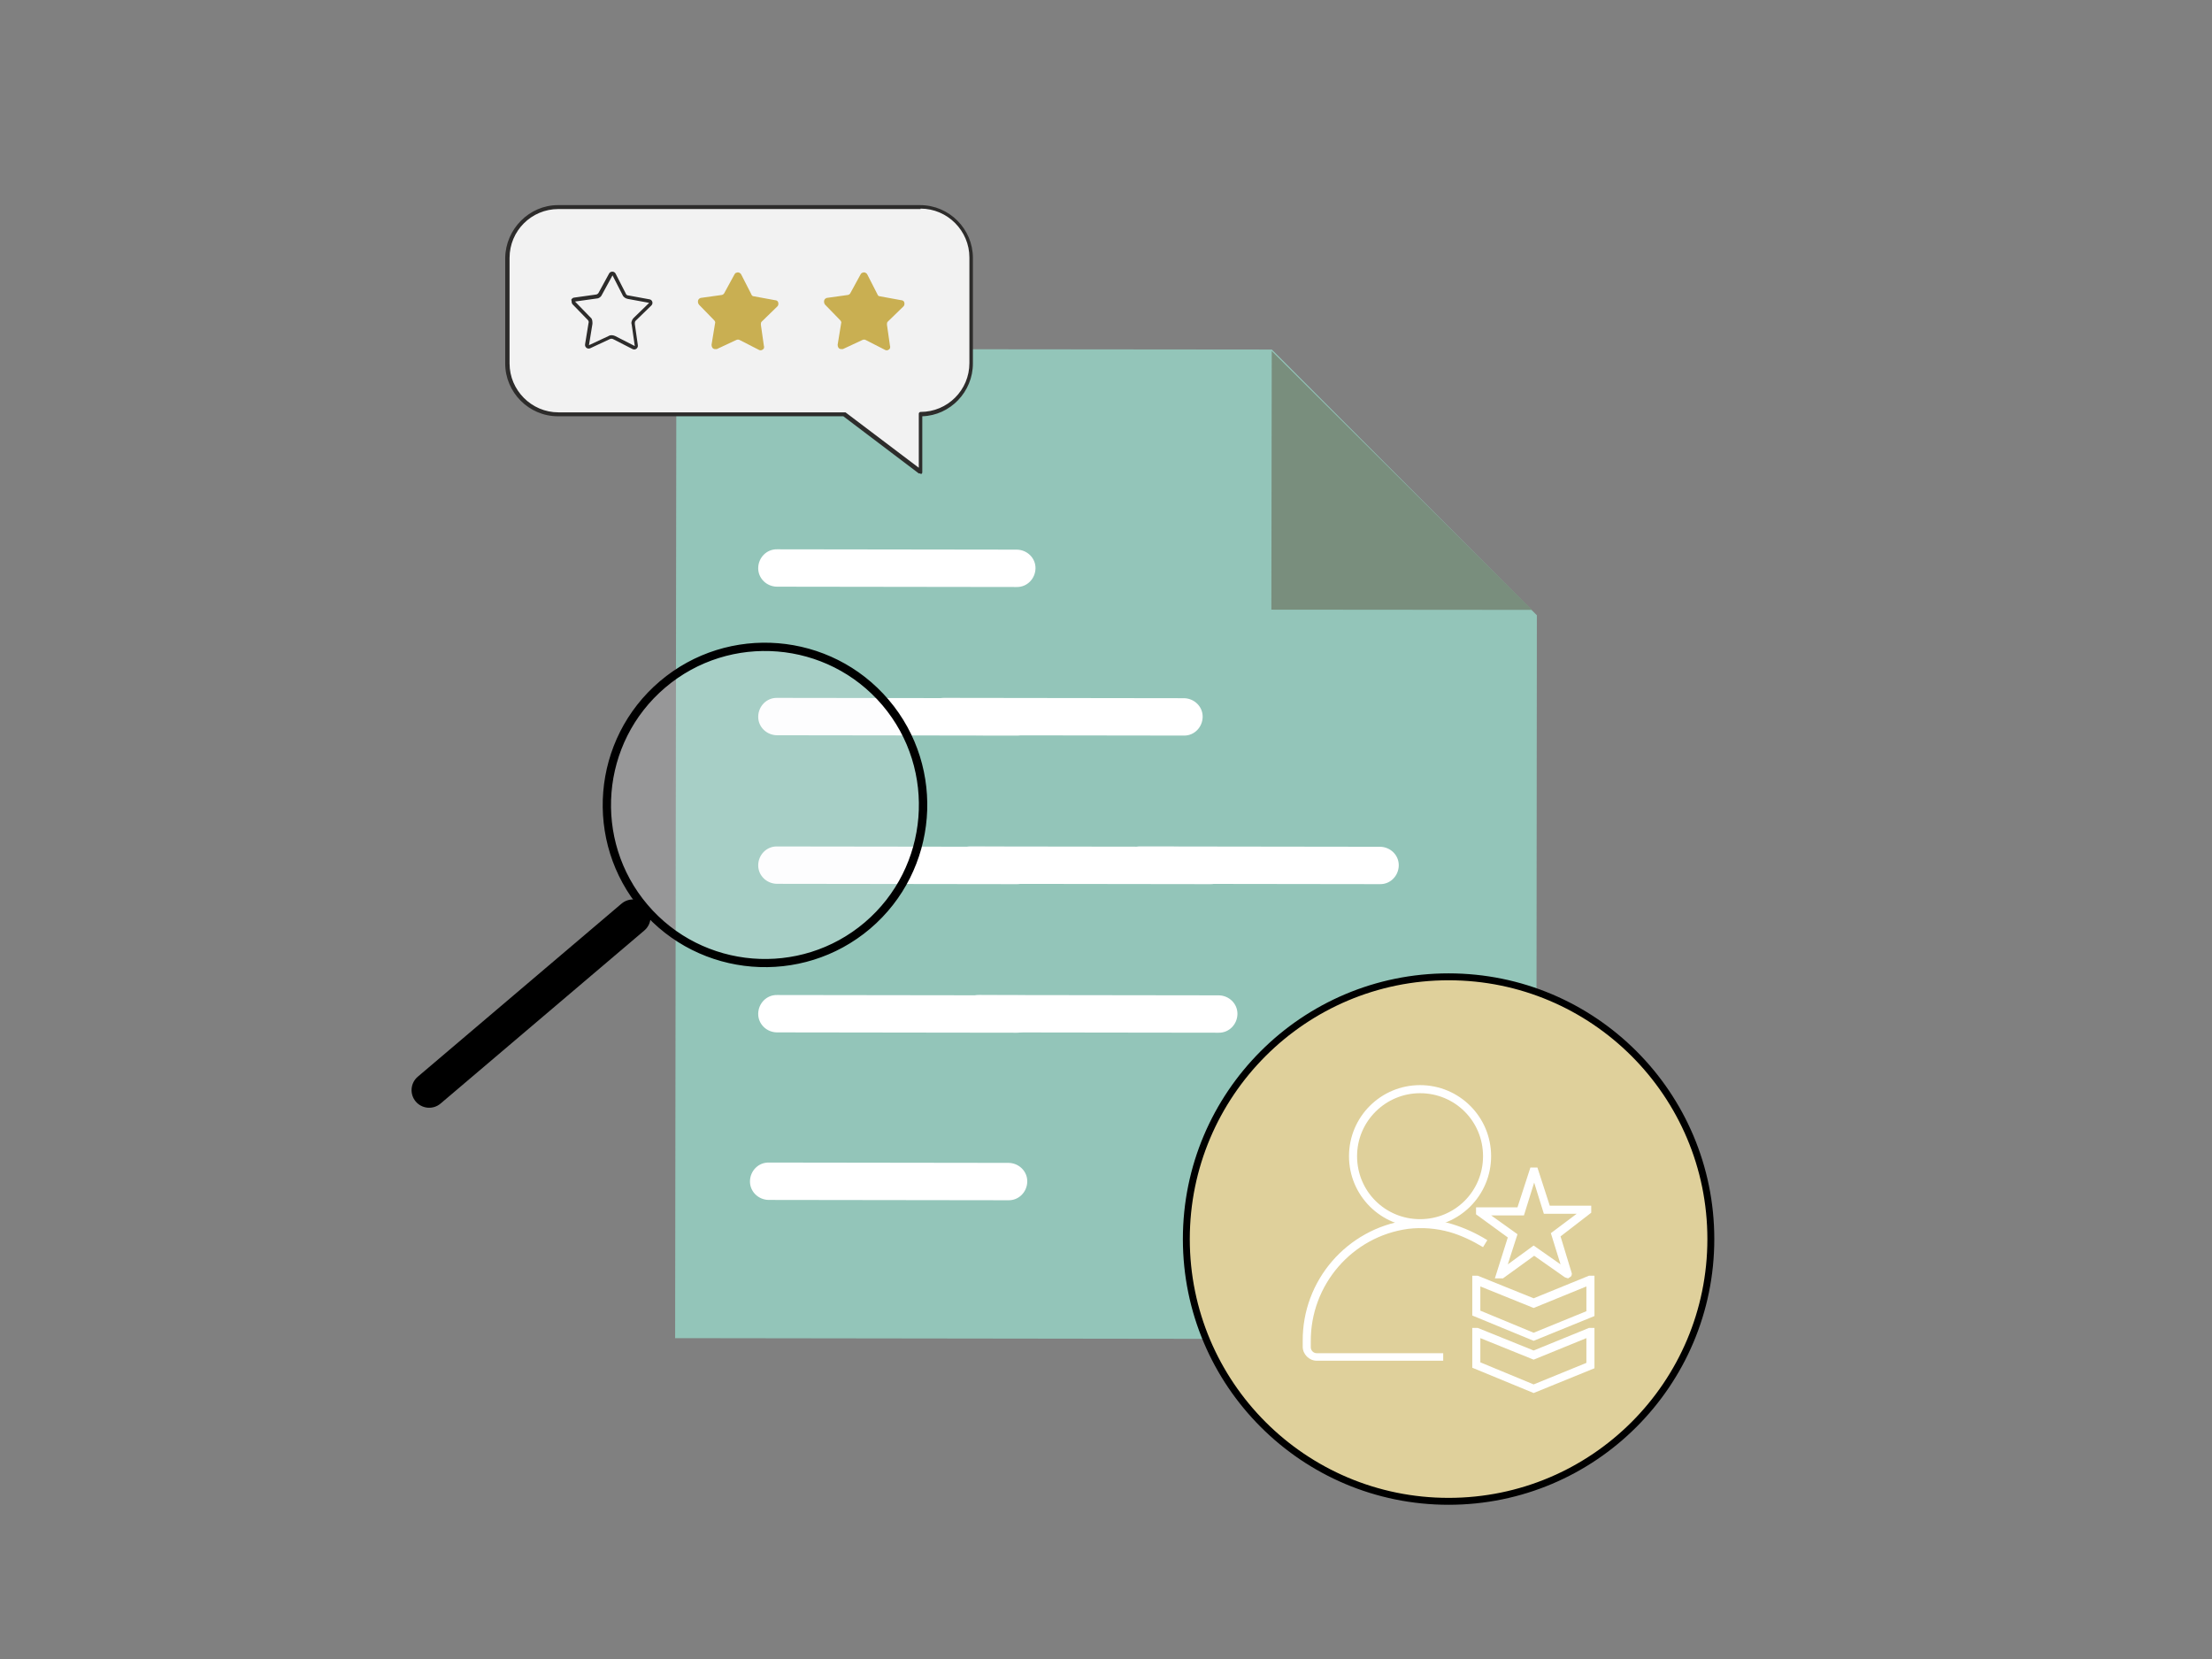 <?xml version="1.0" encoding="UTF-8"?>
<svg id="Layer_2" data-name="Layer 2" xmlns="http://www.w3.org/2000/svg" viewBox="0 0 320 240">
  <rect x="0" y="0" width="320" height="240" fill="#808080" stroke="none"/>
  <defs>
    <style>
      .cls-1 {
        fill: #2d2c2b;
      }

      .cls-2 {
        fill: #93c5b9;
      }

      .cls-3 {
        fill: #fff;
      }

      .cls-4 {
        fill: none;
      }

      .cls-5 {
        fill: #f2f2f2;
      }

      .cls-6 {
        fill: #dfd09b;
        stroke: #000;
        stroke-miterlimit: 10;
      }

      .cls-7 {
        fill: #f5f5fa;
      }

      .cls-8 {
        fill: #c9af52;
      }

      .cls-9 {
        opacity: .2;
      }

      .cls-10 {
        fill: #798e7d;
      }
    </style>
  </defs>
  <g id="Layer_1-2" data-name="Layer 1">
    <g>
      <g id="Path_348880" data-name="Path 348880">
        <path class="cls-2" d="M97.713,193.583l124.52.162.099-104.74-38.34-38.439-86.144-.081-.18,143.116.045-.019Z"/>
      </g>
      <g id="Path_348882" data-name="Path 348882">
        <path class="cls-3" d="M112.384,84.873l34.707.047c1.493.025,2.685-1.204,2.71-2.697.025-1.493-1.204-2.685-2.697-2.71l-34.707-.047c-1.493-.025-2.685,1.204-2.71,2.697-.025,1.493,1.204,2.685,2.697,2.71Z"/>
      </g>
      <g id="Path_348883" data-name="Path 348883">
        <path class="cls-3" d="M112.384,106.366l34.707.047c1.493.025,2.685-1.204,2.71-2.697.025-1.493-1.204-2.685-2.697-2.71l-34.707-.047c-1.493-.025-2.685,1.204-2.71,2.697-.025,1.493,1.204,2.685,2.697,2.71h0Z"/>
      </g>
      <g id="Path_487420" data-name="Path 487420">
        <path class="cls-10" d="M183.976,50.785l-.053,37.411,37.72.032-37.667-37.443Z"/>
      </g>
      <g id="Path_348883-2" data-name="Path 348883">
        <path class="cls-3" d="M112.384,127.858l34.707.047c1.493.025,2.685-1.204,2.71-2.697.025-1.493-1.204-2.685-2.697-2.71l-34.707-.047c-1.493-.025-2.685,1.204-2.71,2.697-.025,1.493,1.204,2.685,2.697,2.71h0Z"/>
      </g>
      <g id="Path_348883-3" data-name="Path 348883">
        <path class="cls-3" d="M140.407,127.858l34.707.047c1.493.025,2.685-1.204,2.71-2.697.025-1.493-1.204-2.685-2.697-2.71l-34.707-.047c-1.493-.025-2.685,1.204-2.71,2.697-.025,1.493,1.204,2.685,2.697,2.71h0Z"/>
      </g>
      <g id="Path_348883-4" data-name="Path 348883">
        <path class="cls-3" d="M164.936,127.858l34.707.047c1.493.025,2.685-1.204,2.71-2.697.025-1.493-1.204-2.685-2.697-2.71l-34.707-.047c-1.493-.025-2.685,1.204-2.71,2.697-.025,1.493,1.204,2.685,2.697,2.71h0Z"/>
      </g>
      <g id="Path_348883-5" data-name="Path 348883">
        <path class="cls-3" d="M136.566,106.366l34.707.047c1.493.025,2.685-1.204,2.71-2.697.025-1.493-1.204-2.685-2.697-2.71l-34.707-.047c-1.493-.025-2.685,1.204-2.71,2.697-.025,1.493,1.204,2.685,2.697,2.71h0Z"/>
      </g>
      <g id="Path_348882-2" data-name="Path 348882">
        <path class="cls-3" d="M112.384,149.351l34.707.047c1.493.025,2.685-1.204,2.71-2.697.025-1.493-1.204-2.685-2.697-2.71l-34.707-.047c-1.493-.025-2.685,1.204-2.71,2.697-.025,1.493,1.204,2.685,2.697,2.71Z"/>
      </g>
      <g id="Path_348883-6" data-name="Path 348883">
        <path class="cls-3" d="M141.598,149.351l34.707.047c1.493.025,2.685-1.204,2.71-2.697.025-1.493-1.204-2.685-2.697-2.71l-34.707-.047c-1.493-.025-2.685,1.204-2.71,2.697-.025,1.493,1.204,2.685,2.697,2.71h0Z"/>
      </g>
      <g id="Path_348882-3" data-name="Path 348882">
        <path class="cls-3" d="M111.192,173.588l34.707.047c1.493.025,2.685-1.204,2.71-2.697.025-1.493-1.204-2.685-2.697-2.71l-34.707-.047c-1.493-.025-2.685,1.204-2.71,2.697-.025,1.493,1.204,2.685,2.697,2.71Z"/>
      </g>
    </g>
    <g>
      <g id="Path_348861" data-name="Path 348861">
        <path d="M60.144,159.355c.912,1.072,2.52,1.203,3.593.291l29.475-25.035c1.073-.91,1.206-2.518.296-3.591-.91-1.073-2.518-1.206-3.591-.296l-.004.003-29.472,25.033c-1.074.91-1.208,2.519-.297,3.593h.001Z"/>
      </g>
      <g id="Ellipse_1358" data-name="Ellipse 1358" class="cls-9">
        <circle class="cls-7" cx="110.993" cy="116.17" r="22.889"/>
      </g>
      <g id="Path_348879" data-name="Path 348879">
        <path d="M125.76,134.221h0c9.813-8.335,11.012-23.048,2.677-32.861-8.335-9.813-23.048-11.012-32.861-2.677-9.813,8.335-11.012,23.048-2.677,32.861,8.343,9.798,23.042,10.995,32.861,2.677ZM125.211,133.575c-9.455,8.031-23.631,6.877-31.662-2.578-8.032-9.455-6.879-23.631,2.577-31.663,9.455-8.032,23.631-6.879,31.663,2.577,8.018,9.46,6.864,23.626-2.578,31.665Z"/>
        <path d="M95.463,98.551c9.871-8.384,24.723-7.175,33.107,2.697,8.384,9.871,7.175,24.723-2.697,33.107-9.869,8.361-24.721,7.151-33.107-2.697h0c-8.384-9.871-7.175-24.723,2.697-33.107ZM95.689,98.817c-9.725,8.26-10.916,22.89-2.656,32.615,8.262,9.7,22.893,10.893,32.615,2.656,9.725-8.26,10.916-22.89,2.656-32.615-8.26-9.725-22.89-10.916-32.615-2.656ZM96.012,99.2c9.514-8.081,23.828-6.917,31.91,2.597h0c8.062,9.512,6.896,23.828-2.598,31.911-9.513,8.08-23.827,6.915-31.908-2.597h0c-8.08-9.514-6.915-23.829,2.598-31.91ZM127.656,102.024c-7.957-9.365-22.051-10.514-31.418-2.557-9.367,7.957-10.513,22.052-2.557,31.418,7.957,9.366,22.05,10.513,31.416,2.557,9.348-7.959,10.495-22.053,2.558-31.418h0Z"/>
      </g>
    </g>
    <rect class="cls-4" width="320" height="240"/>
    <g id="Group_657998" data-name="Group 657998">
      <g id="Group_649365" data-name="Group 649365">
        <g id="Path_469959" data-name="Path 469959">
          <path class="cls-5" d="M80.785,29.925h52.386c4.039,0,7.321,3.282,7.321,7.385v15.274c0,4.039-3.282,7.321-7.321,7.385v8.331s-11.045-8.331-11.045-8.331h-41.341c-4.039,0-7.321-3.282-7.321-7.385v-15.274c0-4.039,3.282-7.321,7.321-7.385Z"/>
          <path class="cls-1" d="M133.108,68.489h-.189s-10.919-8.268-10.919-8.268h-41.278c-4.229,0-7.637-3.471-7.637-7.637v-15.274c.063-4.166,3.471-7.637,7.637-7.637h52.386c4.229,0,7.637,3.471,7.637,7.637v15.274c0,4.103-3.282,7.511-7.321,7.637v8.079c0,.126-.063.252-.126.252h-.126l-.063-.063ZM133.171,30.241h-52.386c-3.913,0-7.069,3.156-7.069,7.069v15.274c0,3.85,3.156,7.069,7.069,7.069h41.341c.063,0,.189,0,.189,0l10.603,8.016v-7.826c0-.126.126-.252.252-.252,3.913,0,7.069-3.156,7.069-7.069v-15.274c0-3.85-3.156-7.069-7.069-7.069v.063Z"/>
        </g>
        <g id="Group_649367" data-name="Group 649367">
          <g id="Polygon_11" data-name="Polygon 11">
            <path class="cls-8" d="M119.665,43.116c-.316,0-.505.316-.442.631,0,.126.063.189.126.316l2.209,2.272c.126.126.189.316.126.442l-.505,3.093c0,.316.126.568.442.631h.316s2.84-1.325,2.84-1.325c.126-.063.316-.063.442,0l2.84,1.452c.252.126.568,0,.694-.252,0-.126.063-.189,0-.316l-.442-3.093c0-.189,0-.316.126-.442l2.272-2.209c.189-.189.189-.568,0-.757-.063-.063-.189-.126-.316-.126l-3.093-.568c-.189,0-.316-.126-.379-.316l-1.452-2.84c-.126-.252-.442-.379-.694-.252-.126,0-.189.126-.252.189l-1.515,2.777c-.063.126-.252.252-.379.252l-3.156.442h.189Z"/>
          </g>
          <g id="Polygon_12" data-name="Polygon 12">
            <path class="cls-8" d="M101.424,43.116c-.316,0-.505.316-.442.631,0,.126.063.189.126.316l2.209,2.272c.126.126.189.316.126.442l-.505,3.093c0,.316.126.568.442.631h.316s2.84-1.325,2.84-1.325c.126-.063.316-.063.442,0l2.84,1.452c.252.126.568,0,.694-.252,0-.126.063-.189,0-.316l-.442-3.093c0-.189,0-.316.126-.442l2.272-2.209c.189-.189.189-.568,0-.757-.063-.063-.189-.126-.316-.126l-3.093-.568c-.189,0-.316-.126-.379-.316l-1.452-2.84c-.126-.252-.442-.379-.694-.252-.126,0-.189.126-.252.189l-1.515,2.777c-.063.126-.252.252-.379.252l-3.156.442h.189Z"/>
          </g>
          <g id="Polygon_13" data-name="Polygon 13">
            <path class="cls-5" d="M92.02,50.185v-.126l-.442-3.093v-.379c0-.126.126-.252.189-.316l2.272-2.209s0-.063.063-.126v-.252s-.063-.126-.189-.126l-3.093-.568c-.252,0-.442-.189-.568-.442l-1.452-2.84c-.063-.126-.189-.126-.252-.126s-.189,0-.252.126l-1.515,2.777c-.126.189-.316.379-.568.379l-3.156.442c-.126,0-.189.063-.189.189v.252s2.209,2.272,2.209,2.272c.189.189.252.442.189.694l-.505,3.093c0,.126.063.252.126.252s.126.063.252,0l2.84-1.325c.252-.126.505-.126.694,0l2.84,1.452h.189c.063,0,.126-.063.126-.189l.189.189Z"/>
            <path class="cls-1" d="M83.247,43.685l2.209,2.272c.252.189.252.568.252.884l-.505,3.093h0l2.84-1.325c.316-.189.631-.126.947,0l2.84,1.452h0l-.442-3.093c-.063-.189-.063-.316,0-.505s.126-.316.252-.442l2.272-2.209h0l-3.093-.568c-.316-.063-.631-.252-.757-.568l-1.452-2.84h0l-1.515,2.777c-.126.316-.442.568-.757.568l-3.156.442M82.616,43.432c.063-.189.252-.379.442-.379l3.156-.442c.126,0,.316-.126.379-.252l1.515-2.777c.189-.379.757-.379.947,0l1.452,2.84c.063.189.189.316.379.316l3.093.568c.379.063.568.568.252.884l-2.272,2.209c-.126.126-.126.252-.126.442l.442,3.093c.063.442-.379.757-.757.568l-2.84-1.452c-.126-.063-.316-.063-.442,0l-2.84,1.325c-.379.189-.821-.126-.757-.568l.505-3.093c.063-.126,0-.316-.126-.442l-2.209-2.272c-.126-.189-.126-.379-.126-.568h-.063Z"/>
          </g>
        </g>
      </g>
    </g>
    <circle class="cls-6" cx="209.56" cy="179.251" r="37.939"/>
    <g>
      <path class="cls-3" d="M221.864,193.969l-8.877-3.66v-5.762h.779l8.098,3.271,8.02-3.271h.779v5.84l-8.799,3.582ZM214.155,189.608l7.709,3.193,7.631-3.115v-3.582l-7.631,3.115-7.709-3.115v3.582h0v-.078Z"/>
      <path class="cls-3" d="M221.864,201.522l-8.877-3.66v-5.762h.779l8.098,3.271,8.02-3.271h.779v5.84l-8.799,3.582ZM214.155,197.084l7.709,3.193,7.631-3.115v-3.582l-7.631,3.115-7.709-3.115v3.582h0v-.078Z"/>
      <path class="cls-3" d="M217.347,184.936h-1.09l1.869-5.918-4.594-3.348v-1.012h5.996l1.869-5.762h1.012l1.791,5.529h5.996v1.012l-4.439,3.426,1.635,5.373c0,.234-.078.467-.311.545l-.233.156-.467-.156-4.439-3.115-4.516,3.271h-.078ZM215.712,175.825l3.816,2.725-1.402,4.361,3.738-2.725,3.893,2.725-1.402-4.516,3.738-2.803h-4.75l-1.402-4.516-1.479,4.75h-4.75Z"/>
      <path class="cls-3" d="M208.782,196.85h-18.299c-1.09,0-2.025-.934-2.025-2.025v-.779c-.078-8.799,6.385-16.275,15.107-17.521,2.18-.234,4.361-.078,6.463.545,1.791.545,3.504,1.324,5.139,2.336l-.623,1.012c-1.557-.934-3.193-1.713-4.828-2.18-1.947-.545-3.971-.701-5.996-.467-8.098,1.09-14.172,8.098-14.095,16.353v.779c0,.467.389.857.857.857h18.299v1.168h0v-.078Z"/>
      <path class="cls-3" d="M205.433,177.538c-5.684,0-10.279-4.594-10.279-10.279s4.594-10.279,10.279-10.279,10.279,4.594,10.279,10.279-4.594,10.279-10.279,10.279ZM205.433,158.149c-4.984,0-9.111,4.049-9.111,9.111s4.049,9.111,9.111,9.111,9.111-4.049,9.111-9.111-4.049-9.111-9.111-9.111Z"/>
    </g>
  </g>
</svg>